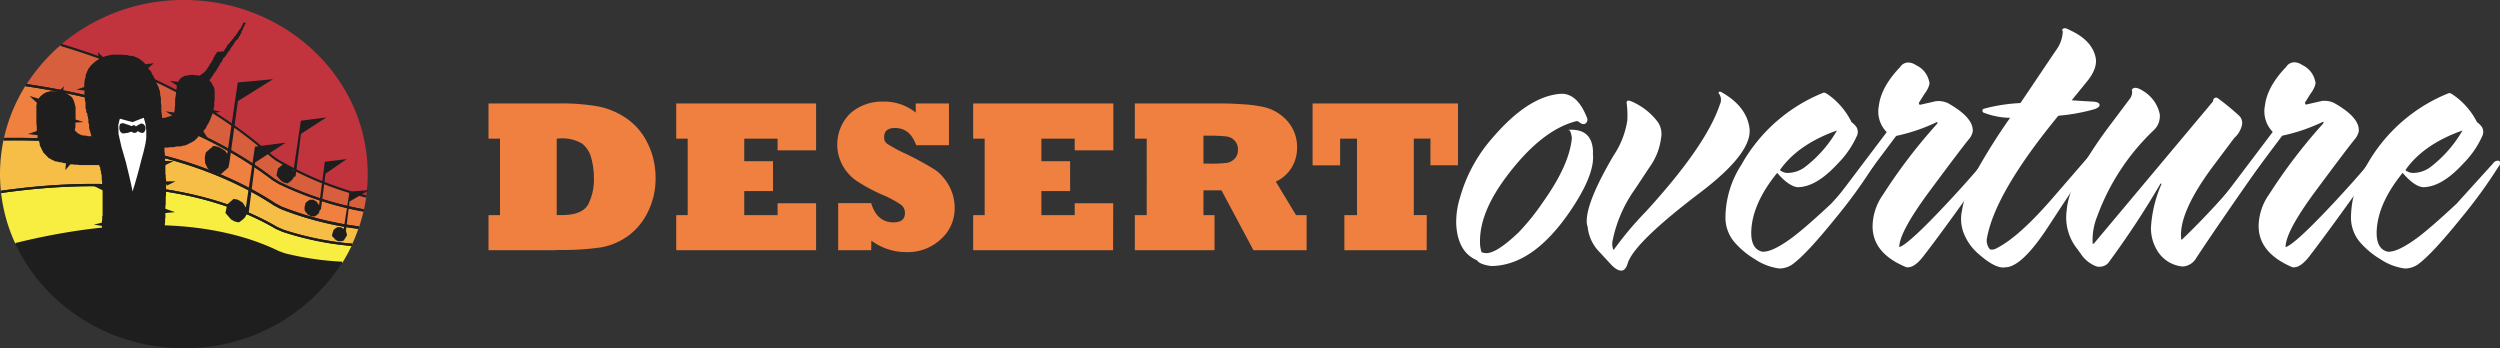 <svg xmlns="http://www.w3.org/2000/svg" viewBox="0 0 435 60.58"><rect x="0" y="0" width="435" height="60.58" fill="#333333" stroke="none"/><defs><style>.cls-1{fill:#ef8040;}.cls-2,.cls-9{fill:#fff;}.cls-3,.cls-8{fill:#1e1e1e;}.cls-4{fill:#c1343e;}.cls-5{fill:#d85f3d;}.cls-6{fill:#f6be47;}.cls-7{fill:#f8ee41;}.cls-8,.cls-9{fill-rule:evenodd;}</style></defs><g id="Layer_2" data-name="Layer 2"><g id="Layer_1-2" data-name="Layer 1"><g id="g2836"><path id="path2838" class="cls-1" d="M96.87,24.12v13.3h.94q3.48,0,4.53-1.85a9.55,9.55,0,0,0,1-4.66,13,13,0,0,0-.44-3.34A4.75,4.75,0,0,0,101.31,25a6.8,6.8,0,0,0-4.07-.9Zm0,19.41H85v-6.1h2V24.13H85V18H97.22a37,37,0,0,1,6.82.51,13.23,13.23,0,0,1,5,2.11A11,11,0,0,1,112.72,25a12.16,12.16,0,0,1,1,2.82,13.35,13.35,0,0,1,.35,3.15A13,13,0,0,1,112.67,37a11,11,0,0,1-3.54,4.16,11.45,11.45,0,0,1-4.59,1.89,47.94,47.94,0,0,1-7.67.44"></path></g><g id="g2840"><path id="path2842" class="cls-1" d="M142,43.53H117.66v-6.1h2V24.13h-2V18H142v8.16h-6.7V24.13h-5.8v3.92h5v5.2h-5v4.18h5.8V35.37H142Z"></path></g><g id="g2844"><path id="path2846" class="cls-1" d="M151.59,43.53h-5.75V35.35h5.75q1,3.34,3.87,3.34c1.37,0,2-.55,2-1.65a1.74,1.74,0,0,0-.71-1.43,17.47,17.47,0,0,0-3.25-1.73A29.67,29.67,0,0,1,149,31.44a7.78,7.78,0,0,1-2.35-2.59A7.59,7.59,0,0,1,148,19.68a8.3,8.3,0,0,1,5.65-2,8.69,8.69,0,0,1,5.69,1.91V18h5.78v7.27h-5.71c-.69-2-1.93-3-3.7-3-1.25,0-1.87.53-1.87,1.6a1.32,1.32,0,0,0,.53,1.15,26.49,26.49,0,0,0,3.32,1.78,51,51,0,0,1,5,2.74A6.67,6.67,0,0,1,164,30.72a8.57,8.57,0,0,1,1.11,1.57,7.81,7.81,0,0,1,1,3.89,7.13,7.13,0,0,1-2.39,5.43,8.41,8.41,0,0,1-6,2.26,10.16,10.16,0,0,1-6.1-2Z"></path></g><g id="g2848"><path id="path2850" class="cls-1" d="M193.68,43.53H169.33v-6.1h2V24.13h-2V18h24.39v8.16H187V24.13h-5.8v3.92h5v5.2h-5v4.18H187V35.37h6.7Z"></path></g><g id="g2852"><path id="path2854" class="cls-1" d="M209.4,23.61v4.86h1.1a22.25,22.25,0,0,0,2.94-.13,2.36,2.36,0,0,0,1.39-.73,2.1,2.1,0,0,0,.57-1.56,2.15,2.15,0,0,0-.57-1.58,2.36,2.36,0,0,0-1.45-.73,24.33,24.33,0,0,0-3.08-.13Zm1.93,19.92H197.46v-6.1h2.07V24.13h-2.07V18h13.87c1.25,0,2.4,0,3.47.06s2,.1,2.73.19a18.51,18.51,0,0,1,2.09.32A7.71,7.71,0,0,1,224,21.06a6.74,6.74,0,0,1,1.69,4.59,6.56,6.56,0,0,1-1,3.6,6.16,6.16,0,0,1-2.7,2.35l3.52,5.83h1.84v6.11H218.1l-5.56-10.42H209.4v4.31h1.93Z"></path></g><g id="g2856"><path id="path2858" class="cls-1" d="M248.24,43.53H233.92v-6.1h2.2V24.13h-2.94v4.64h-4.79V18h25.3V28.76H248.9V24.12H246v13.3h2.26Z"></path></g><g id="g2860"><path id="path2862" class="cls-2" d="M277.14,26.55q.48,3.14-2.89,8.59-6.9,11.07-14.76,11.15c-1.34-.17-2.17-.51-2.49-1q-3.28-1.37-3.61-6.1a14.23,14.23,0,0,1,.65-4.81,26.49,26.49,0,0,1,5.69-10.43q6.11-7.14,11.71-7.62,3-.24,4.73,4.25a.79.79,0,0,1-.48,1,1,1,0,0,1-.8-.25c-.27-.21-.48-.29-.64-.24q-6,1.53-12,9.47-4.74,6.25-4.73,11.39a5.75,5.75,0,0,0,.24,1.84c0,.11.26.19.64.24,1.17.17,3.12-1,5.85-3.61a39.23,39.23,0,0,0,4.25-5.29q4.57-6.42,5-11.07a4.07,4.07,0,0,0-.2-1c-.14-.43-.31-.54-.52-.32a.3.3,0,0,1,.32-.16c2.72-.11,4.09,1.25,4.09,4.09"></path></g><g id="g2864"><path id="path2866" class="cls-2" d="M304.41,22.3q.55,4.26-8.5,11.15Q284.36,42.2,283.23,45.8c-.26.86-.64,1.29-1.12,1.29s-1.1-.32-1.85-1.13l-1.92-2.08a7.23,7.23,0,0,1-2.09-4.41,2.89,2.89,0,0,1-.16-1q0-3.45,4.66-11.39a15.07,15.07,0,0,0,2.4-6.1,16.47,16.47,0,0,0-.08-2.81.79.79,0,0,1,0-.48c.05-.22.3-.24.72-.08a11.25,11.25,0,0,1,4.66,3.61,3.67,3.67,0,0,1,.56,2.88,10.78,10.78,0,0,1-1.93,4.9L284.43,33a23.19,23.19,0,0,0-3.84,8.9,2.6,2.6,0,0,0,.16,1.6l.08-.08a58.9,58.9,0,0,1,5.53-6.58q10.51-11.48,12.91-18.69a1.79,1.79,0,0,0-.16-1.84c-.1-.16-.1-.27,0-.32s.27-.08.49.08c2.88,1.65,4.49,3.74,4.81,6.25"></path></g><g id="g2868"><path id="path2870" class="cls-2" d="M319.65,22.7q-6.82,2.41-9.95,6.9a2.12,2.12,0,0,0,1.44.49,5.16,5.16,0,0,0,2.89-1,21.58,21.58,0,0,0,5.62-6.41M325.9,29a86,86,0,0,1-6.5,8.94c-3.42,4.24-6,7-7.62,8.13a4.08,4.08,0,0,1-2.16.65,9.84,9.84,0,0,1-4.25-1.61A14.41,14.41,0,0,1,301.68,42a6.58,6.58,0,0,1-1.45-4A17.07,17.07,0,0,1,303,28.67a28.45,28.45,0,0,1,14.28-12.54c.16-.05.42.05.8.32a12.69,12.69,0,0,1,4.09,4.81,3.55,3.55,0,0,1,.88.89,1.68,1.68,0,0,1,0,1.6,16.34,16.34,0,0,1-3.29,4.73q-3.77,4.1-7,4.09c-1-.11-2.19-.94-3.53-2.49q-4.17,5.13-4.49,9.79-.24,3.45,1.93,3.93,1.75.08,5.21-2.49,2.25-1.68,6.74-5.86,1-1.11,6.33-7a1,1,0,0,1,1-.48.39.39,0,0,1,.25.48.69.69,0,0,1-.25.48"></path></g><g id="g2872"><path id="path2874" class="cls-2" d="M346,29q-7.29,10.35-11.31,15.56c-1.12,1.45-2.11,2.09-3,1.93q-5.87-2.41-5.86-7.14a9.73,9.73,0,0,1,1.85-5.53,93.14,93.14,0,0,1,9.38-12.28l.08-.24-.08-.08a31.59,31.59,0,0,1-7.13,2.43l-9.69,12.93a1.82,1.82,0,0,1-1.25.6c-.52,0-.78-.18-.78-.56a1.42,1.42,0,0,1,.08-.4l10-13.23a5.1,5.1,0,0,1-1.37-4.58q.4-3.29,3.69-6.73a1.7,1.7,0,0,1,1.45-.8,2.49,2.49,0,0,1,1.36.48,4,4,0,0,1,2.25,2.81c.16.32,0,.93-.57,1.84l-.24.32-1,1.6.16.32,2.81-.64a4,4,0,0,1,2.08.32q4.58,2.57,4.34,5a3,3,0,0,1-.73,1.37q-1.37,1.68-6.7,8.86T330.47,43q1.68-.49,8.9-8.26,3.13-3.37,5.77-6.5c.27-.43.54-.57.8-.4s.38.58,0,1.12"></path></g><g id="g2876"><path id="path2878" class="cls-2" d="M365.28,18.13c.16.32-.13.62-.88.88a34,34,0,0,1-6.25,1.13q-11.07,13.47-12.44,21.41a2.31,2.31,0,0,0,.56,1.85,1.63,1.63,0,0,0,1.2-.24q3.93-2,9.95-9l7.22-8.34a.44.44,0,0,1,.62-.09h0c.16.16.13.38-.08.64q-3.21,4.5-8.74,13-4.65,7.14-7.54,7.14-1.68.31-4.73-2.41a8.9,8.9,0,0,1-2.25-3,6.81,6.81,0,0,1-.56-4.33,20.44,20.44,0,0,1,2.49-6.89,106.7,106.7,0,0,1,5.85-9.3l.08-.08a13,13,0,0,1-4.57-.88c-.22-.06-.3-.22-.24-.49-.06-.1.16-.21.64-.32a29.89,29.89,0,0,1,5.95-.88l6.16-9.15a5.88,5.88,0,0,0,1.2-3.21.3.3,0,0,0-.08-.24c-.05-.21.06-.35.33-.4.1-.06.42,0,1,.32Q364,7,364.64,10,365,11.8,363.28,14l-2.81,3.45c.64.05,1.92.13,3.85.24.59.05.91.22,1,.48"></path></g><g id="g2880"><path id="path2882" class="cls-2" d="M394.24,26.23c.37.17.37.51,0,1.05q-8.75,12.51-12.11,17.64a2.89,2.89,0,0,1-2.33,1.45,5.73,5.73,0,0,1-4.09-2.25,7.42,7.42,0,0,1-1.44-4.57A22.07,22.07,0,0,1,376.11,32l-.16-.08a154.37,154.37,0,0,1-9.14,13.87,2.11,2.11,0,0,1-2,.57,5.52,5.52,0,0,1-2.73-2.17l-.64-.88a8.73,8.73,0,0,1-1.84-6.66q.41-5.37,7.46-14.76l3.61-4.81a2,2,0,0,0,.32-1.2c-.11-.27,0-.45.32-.56s.83,0,1.68.56a6.18,6.18,0,0,1,2.81,4,3.34,3.34,0,0,1-1,2.73,39.19,39.19,0,0,0-9.87,15,10.83,10.83,0,0,0-.8,4.81c0,.05.08,0,.24-.08l20.7-24.7c0-.37.19-.59.4-.64s.32,0,.64.24a42.15,42.15,0,0,1,3.61,3,1.82,1.82,0,0,1,.4,1.44,4.31,4.31,0,0,1-1.36,2.33l-3.61,4.81q-6.18,8.27-5.61,12.83l.08.08a135,135,0,0,0,13.63-15.24.69.69,0,0,1,.93-.33h0"></path></g><g id="g2884"><path id="path2886" class="cls-2" d="M413.17,29q-7.31,10.35-11.31,15.56c-1.12,1.45-2.11,2.09-3,1.93Q393,44,393,39.31a9.81,9.81,0,0,1,1.85-5.53,93.14,93.14,0,0,1,9.38-12.28l.08-.24-.08-.08a31.43,31.43,0,0,1-7.13,2.43l-9.69,12.93a1.78,1.78,0,0,1-1.25.6c-.51,0-.77-.18-.77-.56a1.4,1.4,0,0,1,.07-.4l10-13.23a5.1,5.1,0,0,1-1.36-4.58q.39-3.29,3.69-6.73a1.69,1.69,0,0,1,1.44-.8,2.52,2.52,0,0,1,1.37.48,4,4,0,0,1,2.24,2.81c.16.32,0,.93-.56,1.84l-.24.32-1,1.6.16.32,2.8-.64a4,4,0,0,1,2.09.32q4.58,2.57,4.33,5a3.13,3.13,0,0,1-.72,1.37q-1.37,1.68-6.7,8.86T397.69,43q1.68-.49,8.9-8.26,3.12-3.37,5.77-6.5c.27-.43.54-.57.8-.4s.38.58,0,1.12"></path></g><g id="g2888"><path id="path2890" class="cls-2" d="M428.49,22.7q-6.83,2.41-9.95,6.9a2.12,2.12,0,0,0,1.44.49,5.16,5.16,0,0,0,2.89-1,21.58,21.58,0,0,0,5.62-6.41M434.74,29a86,86,0,0,1-6.5,8.94c-3.42,4.24-6,7-7.61,8.13a4.08,4.08,0,0,1-2.17.65,9.89,9.89,0,0,1-4.25-1.61A14.58,14.58,0,0,1,410.52,42a6.64,6.64,0,0,1-1.45-4,17.15,17.15,0,0,1,2.73-9.25,28.45,28.45,0,0,1,14.28-12.54c.16-.05.43.05.8.32A12.6,12.6,0,0,1,431,21.26a3.24,3.24,0,0,1,.88.89,1.68,1.68,0,0,1,0,1.6,16.15,16.15,0,0,1-3.29,4.73c-2.51,2.73-4.84,4.09-7,4.09q-1.53-.16-3.53-2.49-4.17,5.13-4.5,9.79c-.16,2.3.49,3.61,1.93,3.93q1.75.08,5.21-2.49,2.25-1.68,6.74-5.86,1-1.11,6.34-7a1,1,0,0,1,1-.48.38.38,0,0,1,.24.48.68.68,0,0,1-.24.48"></path></g><g id="g2892"><path id="path2894" class="cls-3" d="M48.43,43.87c-14.18-6.9-32.7-4.6-45.72-1.39,5,10.66,16.2,18.1,29.28,18.1A32.36,32.36,0,0,0,59.51,45.73a50,50,0,0,1-10-1.46l-1.12-.4"></path></g><g id="g2896"><path id="path2898" class="cls-4" d="M48.17,27.83a59.15,59.15,0,0,0,15.54,6.36,28.29,28.29,0,0,0,.27-3.9C64,13.56,49.66,0,32,0A32.91,32.91,0,0,0,10.58,7.79c11.79,3.53,25.53,9.45,36.57,19.29l1,.75"></path></g><g id="g2900"><path id="path2902" class="cls-5" d="M4.48,14.84c12.84,1.83,29.71,6.17,43,16.32l1.11.68a57.19,57.19,0,0,0,14.71,4.78c.18-.8.32-1.61.43-2.43a59,59,0,0,1-15.54-6.36l-1-.75c-11-9.84-24.78-15.76-36.57-19.29a31.17,31.17,0,0,0-6.11,7.05"></path></g><g id="g2904"><path id="path2906" class="cls-1" d="M47.46,31.16C34.19,21,17.32,16.67,4.48,14.85a29,29,0,0,0-3.84,9.4C13.76,24.05,33,25.82,47.8,35.6c.38.2.75.4,1.13.58a55.14,55.14,0,0,0,13.5,3.46,28.8,28.8,0,0,0,.85-3,57.31,57.31,0,0,1-14.71-4.78l-1.11-.68"></path></g><g id="g2908"><path id="path2910" class="cls-6" d="M47.8,35.59C33,25.82,13.76,24.05.64,24.24a29,29,0,0,0-.47,9.15c13.11-1.87,32.92-2.5,47.94,6.26l1.11.5a52.32,52.32,0,0,0,12,2.45,26.18,26.18,0,0,0,1.2-3,55.37,55.37,0,0,1-13.5-3.46c-.37-.18-.75-.38-1.12-.58"></path></g><g id="g2912"><path id="path2914" class="cls-7" d="M49.22,40.14c-.37-.16-.74-.32-1.11-.5-15-8.75-34.84-8.12-47.94-6.26a28.77,28.77,0,0,0,2.54,9.1c13-3.2,31.54-5.5,45.72,1.4l1.12.4a51.49,51.49,0,0,0,10,1.46,28.13,28.13,0,0,0,1.71-3.14,52.34,52.34,0,0,1-12-2.46"></path></g><g id="g2916"><path id="path2918" class="cls-8" d="M33.23,17.63l0,.07,0,0H33l-.09-.07,0-.1v-.07l0-.07.09-.11.08-.15.09-.07.09-.14.09-.11,0-.1.13-.11,0-.14.09-.11.09-.07.09-.11,0-.14.09-.11.09-.11,0-.07,0-.14.14-.07,0-.11,0-.11.13-.1,0-.08,0-.1.09-.11,0-.11.09-.1.09-.07,0-.11.09-.11,0-.07.09-.11.09-.1v-.11l.09-.07.08-.11.09-.11,0-.1.09-.07,0-.11.09-.07.05-.11.08-.07.09-.11.09-.07,0-.14.09-.11,0-.11.09-.1,0-.08.09-.1.09-.11.09-.11,0-.1.09-.11.08-.07.09-.15.05-.1.08-.11.09-.11.09-.14,0-.11.09-.1.13-.15.09-.1,0-.15.09,0,0-.07.05-.11.08-.07,0-.07.08-.11,0-.11,0-.07.09-.07.09-.11,0-.1.09-.11.08-.11.05-.11.13-.1,0-.11.09-.11.09-.1L39,8.92,39,8.81l.09-.14,0-.11.14-.1.08-.15.09-.1.09-.11,0-.14.09-.11.13-.11.09-.14L40,7.49l0-.14.13-.11.09-.1L40.36,7l.08-.14.09-.11.09-.14.09-.07.08-.15.09-.1L41,6.21l.08-.11L41.1,6l.13-.11.09-.14,0-.11.09-.1.09-.11.08-.11.05-.11.08-.1L41.84,5l.09-.11,0-.11.09-.1,0-.08.09-.07.05-.1,0-.11.09-.07,0-.07.05-.08,0-.1.09-.07.08,0h.09l.09,0,.09.07,0,0,0,.11-.08.07v.07l-.09.11v.07l-.09.07,0,.07-.09.11,0,.11-.09.07,0,.11-.05.11-.09.14,0,.07-.09.11-.08.1L42,5.64,42,5.75l-.08.1L41.8,6l0,.14-.09.11-.13.11,0,.14-.08.11-.09.1-.09.15-.09.07L41.06,7,41,7.17l-.09.11-.09.11-.08.14-.09.11,0,.14-.09.11L40.36,8l0,.11-.09.1-.08.15-.09.1L40,8.6l0,.15-.09.1L39.7,9l-.09.11,0,.11-.09.11-.09.14-.08.07-.05.11-.09.14-.08.11L39,10l-.08.07-.09.1,0,.11-.08.07-.05.14,0,.08-.09.1,0,0-.09.11,0,.07L38.3,11l0,.07,0,.14-.13.11-.09.14,0,.11-.09.11-.08.1-.09.15-.09.1,0,.11-.09.11-.09.11-.08.1,0,.11-.13.07-.09.11-.08.1-.05.11-.09.11,0,.1-.09.11-.08.07-.09.11,0,.07-.08.11-.09.11-.09.07,0,.1-.09.08-.09.1,0,.11-.09.07-.08.11-.09.11,0,.07-.08.1-.09.07,0,.11-.09.07-.09.11,0,.07-.09.11-.09.1,0,.11-.09.07-.09.15-.08.07-.09.1-.09.08-.09.1,0,.11-.09.11-.08.11-.09.1,0,.11L34,16.6l-.13.1,0,.11-.09.11,0,.14-.13.11-.09.11,0,.1-.09.14-.09.11Z"></path></g><g id="g2920"><path id="path2922" class="cls-8" d="M29,32.31l1.55-.76-2,0,.12.09.16.28.16.22Z"></path></g><g id="g2924"><path id="path2926" class="cls-8" d="M28.68,28.78,30.24,28l-2,0,.11.09.16.28.16.22Z"></path></g><g id="g2928"><path id="path2930" class="cls-8" d="M14.94,15.05l-1.66.54,1.94.22v-.13l-.16-.28L15,15.14Z"></path></g><g id="g2932"><path id="path2934" class="cls-8" d="M28.7,37.08l1.75-.17-1.75-.6,0,.1V37Z"></path></g><g id="g2936"><path id="path2938" class="cls-8" d="M18,32.33H16.27l1.66.82V33l.07-.22,0-.32Z"></path></g><g id="g2940"><path id="path2942" class="cls-8" d="M18,38.68l-1.67.39,1.88.32v-.13L18.09,39,18,38.72Z"></path></g><g id="g2944"><path id="path2946" class="cls-8" d="M16.93,24h-.66v.18l-.12.23v.22l0,.28-.05.22-.07.23v.22l-.11.22v.38l0,.13-.07.18v.32l.18-.06.2-.09.3,0,.05,0Z"></path></g><g id="g2948"><path id="path2950" class="cls-8" d="M15.6,24l-.27-.06h-.39v.19l0,.22v.23l-.12.28v.22l-.07.22,0,.23-.07.22V26l0,.17,0,.19v.5l.16-.06.23-.09.2-.08.11-.05Z"></path></g><g id="g2952"><path id="path2954" class="cls-8" d="M13.67,23.78h.16l.06,0h.21l.23.06-.44,2.66-.06.06-.28,0-.27.1-.16,0v-.35l0-.19.07-.13,0-.22v-.19l0-.28.07-.22,0-.22.07-.23,0-.27.07-.23.05-.26Z"></path></g><g id="g2956"><path id="path2958" class="cls-8" d="M15.83,24.14l-.39,1.51.28,0,.34-1.45Z"></path></g><g id="g2960"><path id="path2962" class="cls-8" d="M14.51,24.1l-.3,1.55h.18l.39-1.46Z"></path></g><g id="g2964"><path id="path2966" class="cls-8" d="M27.46,20.56h.61l.34-.06h.32l.35-.13.32-.09.38-.13.19-.07-1.16-.71,1.5.2.05-.24.05-.35v-.32l.06-.37v-1l.05-.37.05-.32.06-.35v-.32l.05-.37.07-.32,0-.32,0-.07-1.18-.78,1.42.17.13-.21.18-.28.16-.13.23-.22.28-.1.27-.15h.27l.35-.07.32-.06h.34l.32.06h.34l.39.07h.21L36,12.21l-.44,1.14.12.06.21.22.3.13.16.19.22.18.16.17.12.22.11.19.09.19.12.18.11.23v.22l.07.22v1.68l-.07.22v.54l0,.28-.08.27,0,.24-.07.17,1.28.31-1.44.23,0,.09-.07.22-.12.28-.09.23-.11.31-.12.23-.11.24-.11.22-.16.23-.12.22-.11.28-.16.22-.23.26-.07.15L36.13,24l-1.32-.54-.19.19-.16.18-.18.23-.21.17-.23.24-.22.13-.23.13-.16.09-.23.13-.2.06-.19.13-.2.09-.28.09-.18,0-.2.06-.3.09-.28,0-.27,0-.34.06-.39.09-.39,0h-.2l-.35.06h-.82l-.27,0h-.3l-.32,0,.05-.32v-.95l.16,0L27.9,22l-.15,0-.39.09v-.22l-.07-.19v-.17l0-.18v-.19L27.18,21V20.6Z"></path></g><g id="g2968"><path id="path2970" class="cls-8" d="M4.87,23.32,6.4,22.8l0-.17v-.54l0-.19-.07-.35v-2.4l0-.23,0-.31v-.28l.07-.26,0-.2L5.14,16.7l1.57.46h0l.1-.13L7,16.8l.16-.15.23-.17.11-.15.27-.09.16-.13L8.2,16h.16l.3-.13h.27l.27,0H10l.27,0h0l.84-.86-.16,1,.16.05.28.1.2.13.3.15.21.16.23.15.22.23.21.35.11.32.12.37.07.32.09.31v2.08l0,.07,1.36.43-1.39.1,0,.18v.67l-.07.22-.05.25.28.31.27.23.39.22.39.13.27.06.23,0H15l.27.1h.23l.2,0h1.44l.46,0h.93l.16,0,.07.1,0,.08h0l.22.22.16.28.07.26.12.28v.32l.11.22v.6l-.11.32v.26l-.07.22-.12.28-.11.28-.09.26-.11.28-.19.23-.16.31h-.05l-.06.12,0,.1h-1.9l-.27,0h-1.1l-.23,0H14l-.2,0-.23-.06H13.3l-.27,0-.3-.06h-.27l-.23,0-.86,1,.1-1.22h-.05l-.28,0-.27-.06-.23-.09-.34,0L10,28.11l-.32,0-.28-.15-.34-.13-.27-.18-.34-.17-.21-.22L8,27l-.23-.22-.22-.22-.16-.32L7.27,26l-.17-.38-.18-.28,0-.32-.11-.31,0-.32L6.53,24v-.48Z"></path></g><g id="g2972"><path id="path2974" class="cls-8" d="M14.6,15.4v-.17l.07-.18v-.6l.05-.23v-.13l.06-.37.12-.32,0-.35.12-.28.16-.35.11-.28.16-.26.18-.23.21-.28.23-.22.22-.19.21-.19.3-.22.27-.17.18-.12L17,9.06l.93.88.12-.06.27-.09.39-.09.34-.1.39-.09.39,0H21.1l.21,0,.23.06h.27l.23,0,.27.06.23.09.27,0,.28,0,.23.09.22.09.21.1.23.09.23.13.22.18.39.27.32.31.16.19,0,0L26.76,11l-1,.87,0,0,.16.17.16.19.18.18.11.23.09.22.12.23.18.24.09.26.12.19.11.26.11.24.12.31.11.23.12.26.11.28.05.26.11.09v.23l.05.18v.28l.06.32L28,17V18l.07.32,0,.26v.82l.05.19v.18l.07.23v.22l0,.23v.68l.07.17.05.23V22l.07.17v.69l0,.22.05.23v.41l.07.22v.22l0,.25v.26l.07.18v.67l.05.23v.69l.06.18v.58l.05.18V28l.05.17v2.13l.06.18V31l.05.19V34l-.05.16v1.42l-.06.22V37.9l-.05.23v.6l-.05.22v3l-.06.22v1.36l-.05.23v1.4l-.07.22h-.19L26.07,46.5l-1.6-.5-1.71.78-.89-.68-2.94.09-1-1.64-.23-.07-.09-.06h-.07V44l.07-.17v-1l.05-.18V41.44l0-.22v-.56l.07-.17v-2l.05-.19v-.6l.07-.17V33.11L17.82,33v-.22l-.05-.13V31.53l-.07-.25,0-.12v-.6l-.05-.23-.07-.17V30l0-.19-.12-.22v-.41L17.32,29l-.05-.17v-.22l-.05-.18-.07-.19,0-.22L17,27.77,17,27.58v-.19l-.11-.16,0-.25-.07-.16-.05-.19-.07-.22h.47l-.2-.76h-.08l0-.15-.15,1.14-1.24-4.4V22l0-.23V21.6l-.12-.17v-.24l0-.22V20.8l-.07-.24v-.22l-.11-.23v-.19l0-.16L15,19.52l0-.23v-.22l-.12-.19v-.22l0-.23V17.8l-.07-.18-.05-.23v-.8l-.07-.18v-.6l0-.19Z"></path></g><g id="g2976"><path id="Path_39" data-name="Path 39" class="cls-3" d="M63.66,34.38A59.19,59.19,0,0,1,48.07,28c-.36-.25-.7-.5-1-.76C37.69,18.92,25.41,12.45,10.53,8l.11-.38c15,4.48,27.28,11,36.65,19.33l1,.73A59,59,0,0,0,63.77,34Z"></path></g><g id="g2980"><path id="Path_40" data-name="Path 40" class="cls-3" d="M63.24,36.82A58.23,58.23,0,0,1,48.48,32c-.38-.23-.76-.46-1.13-.7C33.83,21,16.56,16.76,4.45,15l.06-.4C16.67,16.37,34,20.61,47.59,31c.35.23.72.45,1.09.67a57.14,57.14,0,0,0,14.64,4.75Z"></path></g><g id="g2984"><path id="Path_41" data-name="Path 41" class="cls-3" d="M63.24,36.82A58.23,58.23,0,0,1,48.48,32c-.38-.23-.76-.46-1.13-.7C33.83,21,16.56,16.77,4.45,15l0-.4C16.66,16.37,34,20.62,47.58,31l1.09.67a57.6,57.6,0,0,0,14.65,4.75Z"></path></g><g id="g2988"><path id="Path_42" data-name="Path 42" class="cls-3" d="M62.4,39.83a56.1,56.1,0,0,1-13.55-3.46l-1.15-.6C39.57,30.39,24.83,24.07.64,24.44V24c24.3-.36,39.12,6,47.28,11.38.36.2.73.39,1.1.58a55.77,55.77,0,0,0,13.44,3.43Z"></path></g><g id="g2992"><path id="Path_43" data-name="Path 43" class="cls-3" d="M62.4,39.83a56.1,56.1,0,0,1-13.55-3.46l-1.15-.6C39.57,30.39,24.83,24.08.64,24.44V24c24.29-.36,39.12,6,47.28,11.38.36.2.73.39,1.1.58a55.77,55.77,0,0,0,13.44,3.43Z"></path></g><g id="g2996"><path id="Path_44" data-name="Path 44" class="cls-3" d="M61.21,42.8a52.85,52.85,0,0,1-12.06-2.47L48,39.83C39.81,35,24.85,30.08.19,33.59l0-.4C24.91,29.66,40,34.66,48.21,39.48l1.08.48a53.07,53.07,0,0,0,12,2.44Z"></path></g><g id="g3000"><path id="Path_45" data-name="Path 45" class="cls-3" d="M61.21,42.8a52.85,52.85,0,0,1-12.06-2.47L48,39.83C39.81,35,24.85,30.08.19,33.59l0-.4C24.91,29.66,40,34.66,48.21,39.48l1.08.48a53.07,53.07,0,0,0,12,2.44Z"></path></g><g id="g3004"><path id="Path_46" data-name="Path 46" class="cls-3" d="M59.5,45.93a51.24,51.24,0,0,1-10-1.46l-1.14-.41c-7.86-3.82-22.13-7.16-45.6-1.38l-.1-.39c23.58-5.81,38-2.45,45.86,1.4l1.09.39a51.08,51.08,0,0,0,9.91,1.45Z"></path></g><g id="g3008"><path id="path3010" class="cls-9" d="M20.87,20.65l-.1.27-.19.88.05,1.55.5,2.2.77,2.66.61,2.52.42,1.86.13.74.09-.3.27-.86.36-1.25.41-1.49.4-1.57L25,26.34,25.31,25l.14-.95V22.7l-.14-1.17-.21-.75L25,20.49l-1.95.76Z"></path></g><g id="g3012"><path id="path3014" class="cls-8" d="M23.64,22l.15-.1.31-.19.4-.2.28,0,.23.13.19.23.12.31,0,.29-.09.28-.14.25-.27.14-.34-.05-.31-.16L24,22.85l-.09-.05h0l0,.06-.07.09-.16.12-.2.05-.21,0L23,23l-.1-.1,0,0-.76.24-.12,0-.33.06-.42,0-.32-.26-.18-.47,0-.5.12-.39.31-.14.21,0,.3.07.26.11.3.08.27.1.21.09.14.07,0,0,.07-.06.24-.1.25,0Z"></path></g><g id="g3100"><path id="path3102" class="cls-8" d="M39.54,26.78l-.34-.53L39,26.12l-.48-.29L38,25.55l-.86-.18-.66.58-.66.57-.19.86.06,1,.44.9.57.66.86.19.85.18.67-.57.66-.58.18-.86,1.48-10.71,6.1-3.81-6.13.57Z"></path></g><g id="g3104"><path id="path3106" class="cls-8" d="M44.36,25.51,42.78,36.12l-.28-.45-.29-.44L41.8,35l-.41-.25-.73-.15-.57.49-.56.49-.15.74-.16.73.49.57.49.56.62.35.73.17L42,38.4l.57-.5.35-.61.33-.08,1.14-8.94,5.33-3.45Z"></path></g><g id="g3108"><path id="path3110" class="cls-8" d="M52.35,21l-1.3,8.78-.24-.37-.23-.36-.34-.2-.34-.2-.61-.13-.46.41-.47.4-.13.6-.13.61.41.47.41.46.5.3.6.14.37-.24.47-.41.3-.5.27-.07.94-7.4,4.41-2.86Z"></path></g><g id="g3112"><path id="path3114" class="cls-8" d="M56.52,28.14l-1,7.58-.21-.32-.21-.31-.29-.17-.29-.17-.62,0-.31.2-.41.35L53,36l0,.6.21.32.35.39.59.34.61,0,.32-.2.41-.35.2-.66.14.09.82-6.32,3.68-2.53Z"></path></g><g id="g3116"><path id="path3118" class="cls-8" d="M60.82,35.06l3.46-2-3.47.3-1,6.45-.13-.07-.14-.08-.13-.07-.14-.07-.56,0-.3.18-.37.31-.19.58-.1.45.33.35.32.35.41.23.57,0,.42-.11.24-.38.32-.51,0-.2-.06-.2-.05-.2-.06-.2Z"></path></g></g></g></svg>